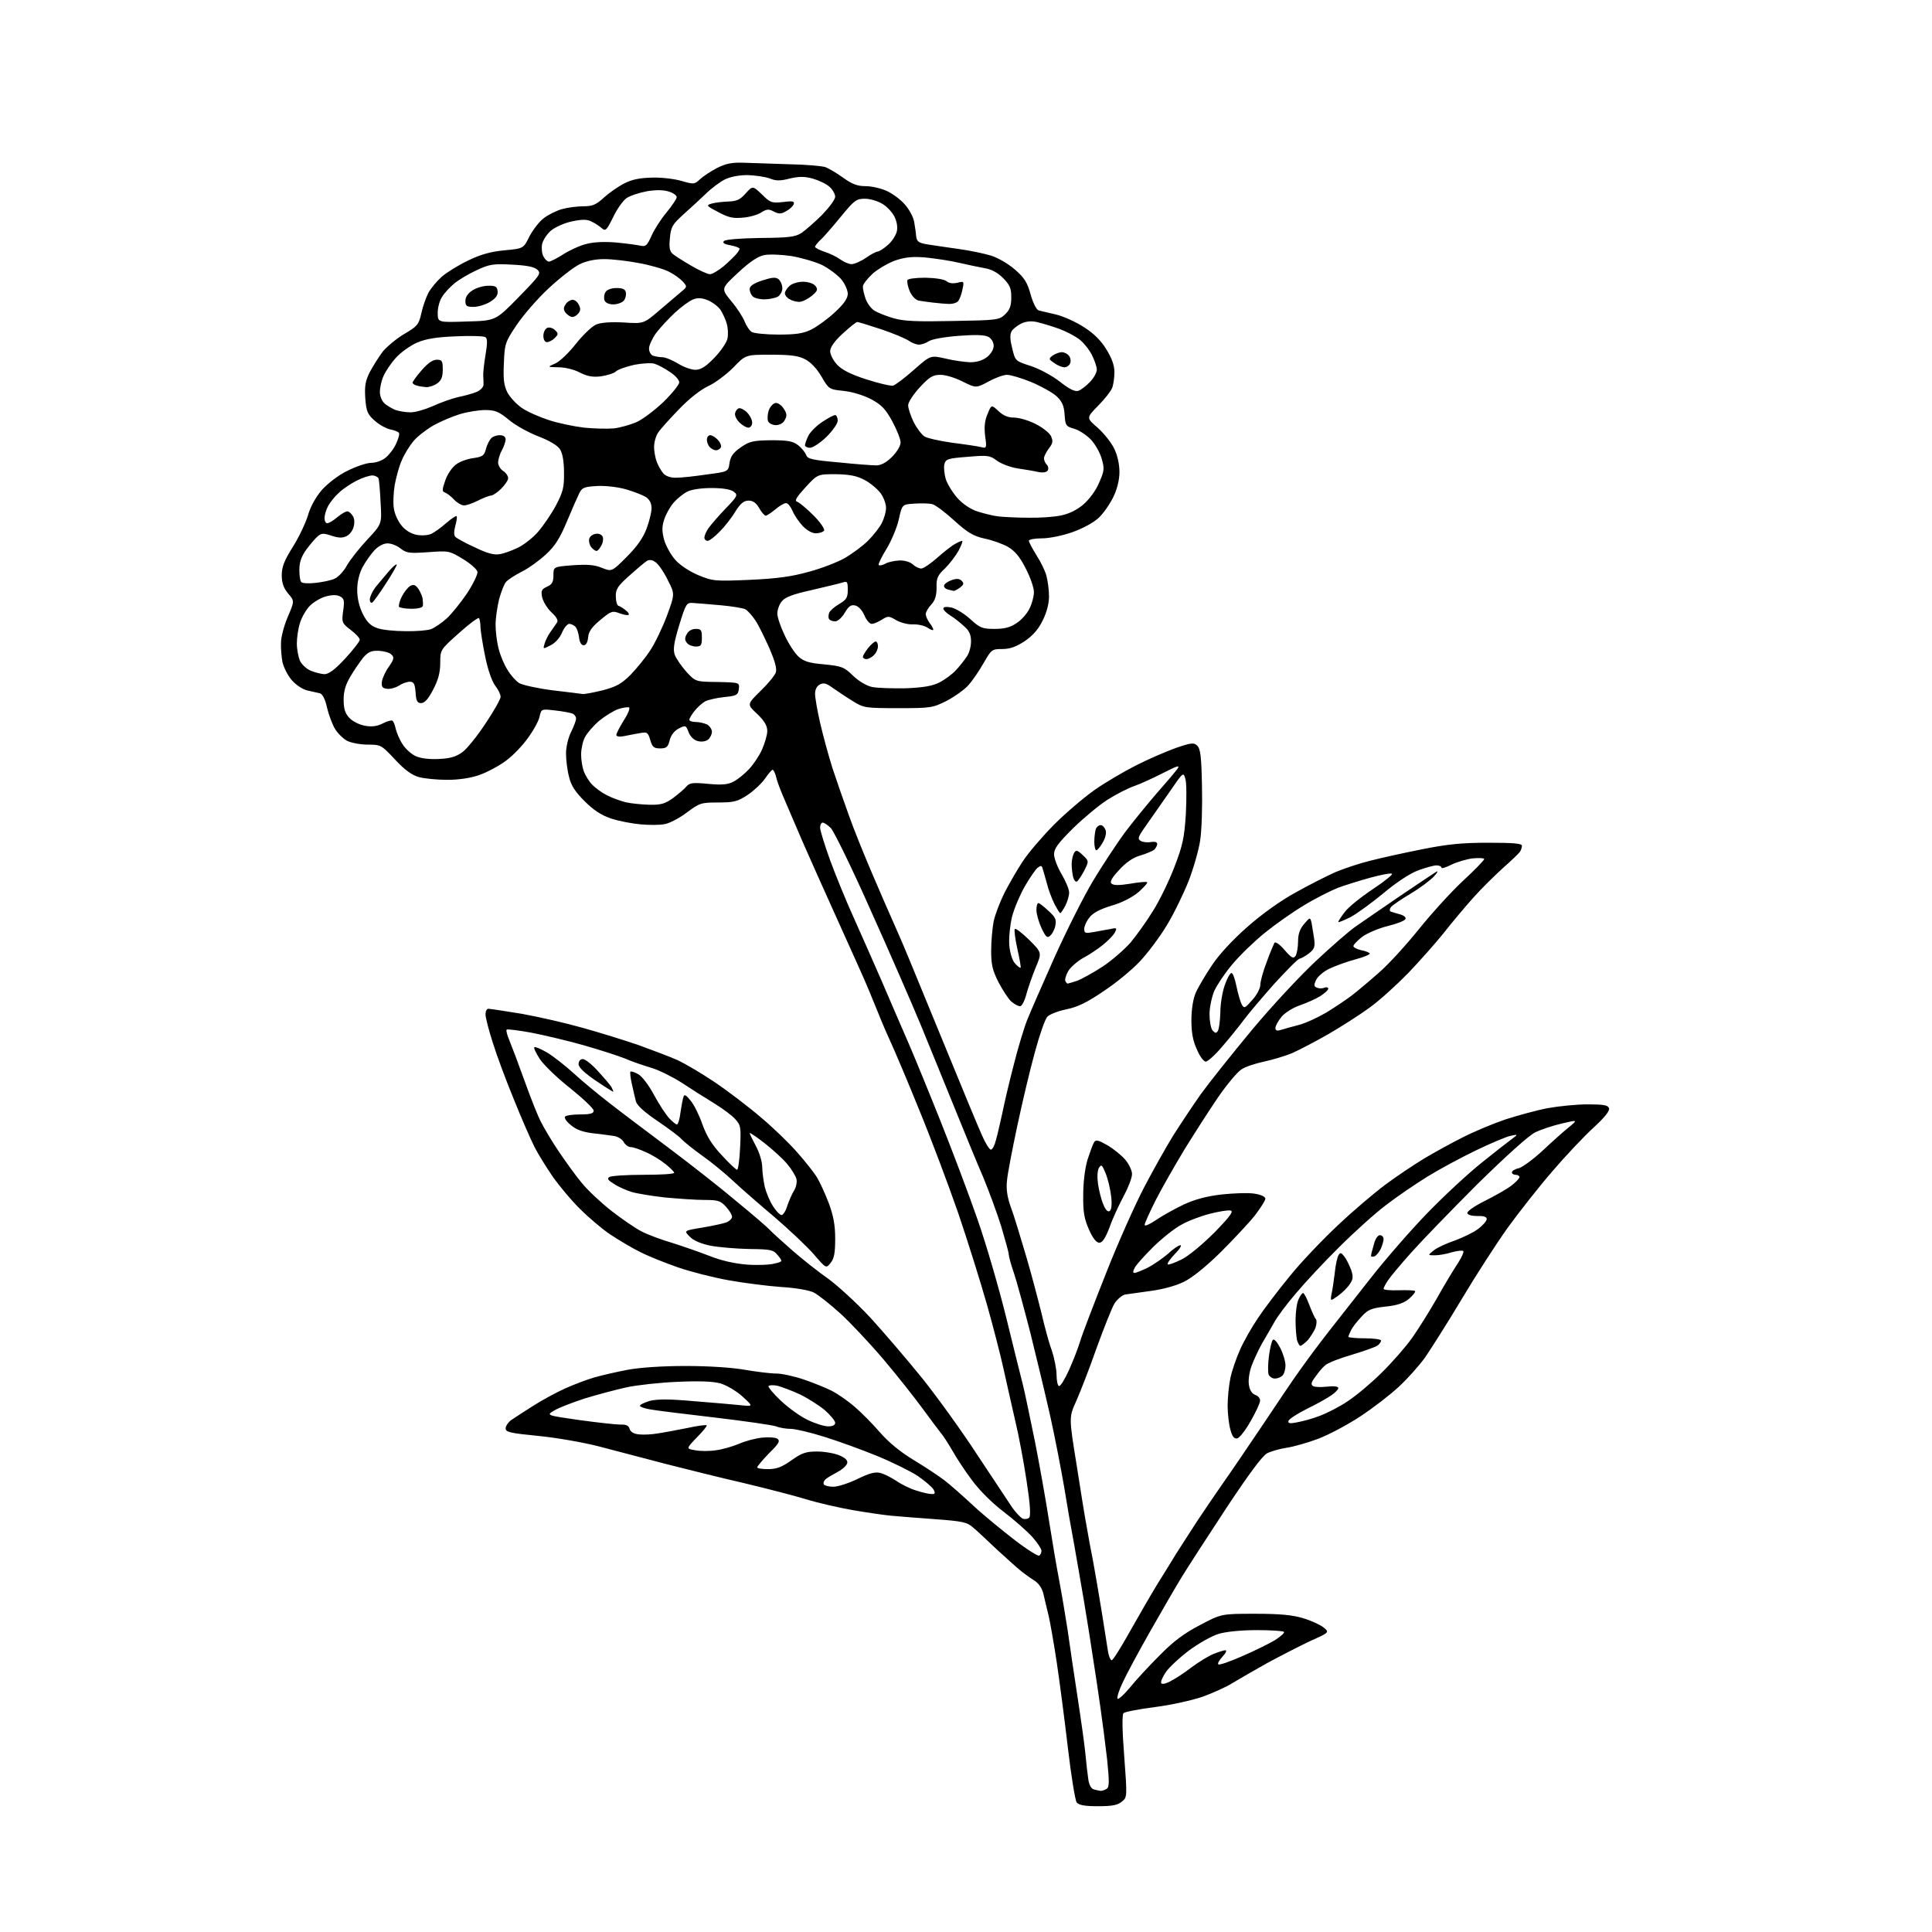 <?xml version="1.0" encoding="UTF-8" standalone="no"?>
<svg 
  version="1.1" 
  xmlns="http://www.w3.org/2000/svg" 
  xmlns:xlink="http://www.w3.org/1999/xlink" 
  xmlns:svg="http://www.w3.org/2000/svg"
  xmlns:rdf="http://www.w3.org/1999/02/22-rdf-syntax-ns#"
  xmlns:cc="http://creativecommons.org/ns#"
  xmlns:dc="http://purl.org/dc/elements/1.1/"
  viewBox="0 0 768 768"
  width="768"
  height="768"
>
<style>svg {background-color: white; }</style>"
<path stroke="none" fill="black" fill-rule="evenodd" d="M436.5,718.0C431.3,718.0 428.9,717.6 428.0,716.5C427.4,715.7 425.8,705.9 424.5,694.8C423.2,683.6 421.2,668.4 420.1,661.0C419.0,653.6 417.5,645.2 416.9,642.5C416.2,639.8 415.3,635.8 414.8,633.7C414.3,631.4 412.9,629.4 411.2,628.3C409.7,627.4 407.1,625.5 405.5,624.2C403.9,622.9 399.6,619.0 396.0,615.7C392.4,612.3 388.3,608.4 386.8,607.2C384.5,605.1 382.6,604.7 371.8,603.9C365.1,603.4 357.0,602.8 354.0,602.5C351.0,602.2 344.2,601.2 339.0,600.3C333.8,599.4 325.4,597.5 320.5,596.0C315.6,594.5 304.3,591.6 295.5,589.5C286.7,587.5 272.8,584.0 264.5,581.9C256.2,579.7 244.4,576.6 238.2,575.0C232.0,573.4 221.2,571.5 214.0,570.8C202.8,569.7 201.0,569.3 201.0,567.8C201.0,566.9 202.0,565.4 203.2,564.5C204.5,563.6 208.4,561.1 212.0,558.8C215.6,556.5 221.2,553.5 224.5,552.0C227.8,550.5 233.0,548.5 236.1,547.6C239.2,546.7 245.3,545.3 249.6,544.5C254.5,543.6 263.3,543.0 272.5,543.0C281.4,543.0 291.0,543.6 296.0,544.5C300.7,545.3 306.3,546.0 308.6,546.0C310.8,546.0 315.8,547.1 319.6,548.4C323.4,549.7 328.3,551.7 330.5,552.8C332.7,553.9 336.8,556.7 339.5,559.0C342.2,561.3 346.9,566.0 349.8,569.4C353.3,573.4 357.9,577.2 363.4,580.5C367.9,583.2 373.4,586.9 375.5,588.5C377.6,590.1 382.8,594.7 387.0,598.6C391.2,602.5 398.7,608.6 403.5,612.3C408.3,616.0 412.7,618.7 413.1,618.4C413.6,618.1 414.0,617.2 414.0,616.4C414.0,615.7 412.3,613.1 410.3,610.9C408.2,608.6 403.1,604.1 398.9,600.9C394.3,597.4 389.3,592.4 386.3,588.3C383.5,584.6 380.0,579.2 378.5,576.5C376.9,573.8 374.9,570.6 373.9,569.5C373.0,568.4 369.8,564.1 366.8,560.0C363.8,555.9 356.9,547.1 351.3,540.5C345.7,533.9 337.8,525.5 333.8,521.9C329.8,518.3 325.1,514.6 323.5,513.8C321.8,512.9 316.0,511.9 310.5,511.6C305.0,511.2 295.6,510.0 289.5,508.9C283.4,507.8 274.4,505.5 269.5,503.8C264.6,502.1 257.8,499.4 254.5,497.7C251.2,496.1 245.9,492.9 242.7,490.8C239.4,488.6 234.0,484.0 230.6,480.6C227.2,477.3 222.3,471.4 219.7,467.7C217.1,463.9 213.8,458.6 212.4,455.8C211.0,453.0 207.3,444.6 204.3,437.1C201.2,429.6 197.4,419.4 195.9,414.5C194.3,409.6 193.0,404.5 193.0,403.2C193.0,402.0 193.5,401.0 194.1,401.0C194.8,401.0 200.7,401.9 207.4,403.0C214.1,404.2 225.0,406.7 231.7,408.6C238.5,410.5 248.5,413.6 254.0,415.5C259.5,417.5 266.4,420.1 269.3,421.4C272.1,422.7 278.8,426.6 284.0,430.1C289.2,433.6 297.6,440.0 302.5,444.2C307.5,448.4 314.0,454.7 317.0,458.2C320.1,461.7 323.6,466.1 324.8,468.1C326.0,470.1 328.1,474.7 329.5,478.4C331.3,483.3 332.0,487.0 332.0,492.4C332.0,498.0 331.6,500.3 330.2,502.0C328.4,504.3 328.4,504.3 323.5,498.6C320.8,495.5 313.9,489.0 308.1,484.0C302.3,479.1 294.8,472.6 291.5,469.5C288.2,466.4 282.6,461.8 279.0,459.3C275.4,456.7 271.8,453.8 271.0,452.9C270.2,451.9 265.9,448.7 261.5,445.7C256.4,442.3 253.3,439.5 252.8,437.9C252.5,436.6 251.7,433.5 251.2,431.0C250.6,428.5 250.4,426.3 250.6,426.0C250.9,425.8 252.3,426.2 253.7,427.0C255.2,427.8 258.0,431.5 260.0,435.3C262.0,439.0 264.7,443.1 266.0,444.5C267.3,445.9 268.7,447.0 269.1,447.0C269.5,447.0 270.2,444.9 270.5,442.2C270.9,439.6 271.4,436.8 271.7,436.0C272.0,434.9 272.7,435.2 274.5,437.5C275.9,439.1 278.0,443.4 279.2,446.9C280.9,451.6 283.0,455.1 286.9,459.2C289.8,462.4 292.6,465.0 293.0,465.0C293.4,465.0 294.0,461.1 294.2,456.2C294.6,448.1 294.5,447.3 292.2,444.8C290.9,443.3 287.0,440.5 283.6,438.4C280.3,436.4 274.6,432.8 271.0,430.4C267.4,428.1 262.0,425.4 259.0,424.5C256.0,423.6 251.2,422.0 248.5,420.8C245.8,419.7 238.3,417.3 232.0,415.5C225.7,413.7 216.3,411.5 211.2,410.5C206.1,409.6 201.7,409.0 201.4,409.3C201.1,409.6 201.6,411.5 202.5,413.6C203.4,415.8 206.1,422.9 208.5,429.6C210.9,436.3 213.8,443.7 215.1,446.1C216.3,448.5 219.5,453.9 222.3,458.0C225.1,462.1 229.1,467.7 231.4,470.4C233.6,473.1 238.8,478.0 243.0,481.3C247.1,484.5 252.5,488.2 255.0,489.5C257.5,490.8 262.9,492.8 267.0,494.0C271.1,495.3 277.8,497.6 281.9,499.2C286.6,501.1 292.0,502.3 296.9,502.7C301.1,503.0 306.0,502.8 307.8,502.3C311.2,501.5 311.2,501.5 309.2,499.0C307.4,496.8 306.5,496.6 297.9,496.5C292.7,496.4 285.8,495.8 282.5,495.2C278.7,494.4 275.7,493.2 274.2,491.6C271.8,489.2 271.8,489.2 279.1,488.0C283.2,487.3 287.5,486.4 288.8,485.9C290.0,485.4 291.0,484.4 291.0,483.7C291.0,482.9 289.9,481.1 288.5,479.6C286.4,477.3 285.3,477.0 280.0,477.0C276.7,477.0 269.6,476.5 264.2,476.0C258.9,475.4 252.9,474.4 251.0,473.8C249.1,473.2 246.0,471.9 244.2,470.7C241.7,469.2 241.2,468.5 242.2,467.9C242.9,467.4 249.0,467.0 255.8,467.0C262.5,467.0 268.0,466.7 268.0,466.2C268.0,465.8 266.4,464.2 264.5,462.7C262.5,461.1 259.1,459.0 256.7,458.0C254.4,456.9 251.7,456.0 250.8,456.0C249.8,456.0 248.6,455.1 248.0,454.1C247.5,453.0 245.8,451.9 244.3,451.6C242.7,451.4 238.9,450.8 235.7,450.5C231.7,450.0 229.1,449.1 227.0,447.3C225.3,446.0 224.2,444.4 224.6,443.9C224.9,443.4 227.6,443.0 230.6,443.0C234.7,443.0 236.0,442.6 236.0,441.5C236.0,440.7 231.8,436.7 226.7,432.6C221.6,428.6 216.2,423.4 214.6,421.0C213.1,418.7 212.1,416.6 212.4,416.3C212.7,416.0 214.9,416.9 217.3,418.3C219.7,419.7 224.6,423.5 228.1,426.7C231.6,429.9 238.0,435.2 242.3,438.5C246.5,441.8 257.0,449.7 265.4,456.0C273.8,462.3 286.1,471.9 292.6,477.4C299.2,482.8 305.2,488.0 306.0,488.9C306.8,489.8 310.9,493.5 315.0,497.1C319.1,500.7 325.5,505.7 329.2,508.3C332.8,510.9 340.4,517.8 345.9,523.7C351.4,529.7 360.7,540.6 366.7,548.0C372.6,555.4 382.5,569.1 388.6,578.5C394.8,587.8 401.0,597.2 402.4,599.3C403.9,601.4 405.7,603.3 406.6,603.7C407.4,604.0 408.6,603.8 409.1,603.3C409.8,602.6 409.5,597.8 408.1,588.8C407.0,581.4 405.0,570.7 403.6,564.9C402.3,559.2 400.2,550.0 399.0,544.5C397.8,539.0 394.8,527.3 392.3,518.5C389.8,509.7 384.7,493.4 380.9,482.2C377.0,471.0 370.1,452.6 365.4,441.2C360.8,429.8 355.4,417.1 353.5,413.0C351.6,408.9 349.2,403.0 348.0,400.0C346.8,397.0 344.3,390.9 342.3,386.5C340.3,382.1 335.5,371.3 331.5,362.5C327.5,353.7 321.9,341.1 319.0,334.5C316.2,327.9 312.8,320.0 311.5,317.0C310.2,314.0 308.8,310.3 308.5,308.8C308.1,307.2 307.5,306.0 307.1,306.0C306.8,306.0 305.4,307.6 304.1,309.5C302.8,311.4 299.7,314.3 297.2,316.0C293.2,318.6 291.8,319.0 285.5,319.0C278.7,319.0 278.1,319.2 273.0,323.0C270.1,325.2 266.1,327.3 264.2,327.6C262.4,328.0 258.0,328.0 254.7,327.7C251.3,327.4 246.0,326.4 243.0,325.4C239.1,324.1 236.0,322.1 232.4,318.5C228.7,314.8 227.0,312.3 226.2,308.8C225.5,306.2 225.0,302.0 225.0,299.5C225.0,296.9 225.9,293.2 227.0,291.0C228.1,288.8 229.0,286.4 229.0,285.6C229.0,284.9 228.3,283.9 227.4,283.6C226.5,283.3 223.4,282.7 220.5,282.4C215.2,281.8 215.2,281.8 214.5,284.8C214.2,286.5 212.1,290.3 209.9,293.3C207.8,296.3 203.8,300.5 201.0,302.5C198.3,304.5 193.6,307.0 190.5,308.1C187.0,309.3 182.4,310.0 177.8,310.0C173.8,310.0 168.7,309.5 166.5,308.9C163.7,308.1 160.9,306.1 157.0,301.9C151.6,296.1 151.3,296.0 146.2,296.0C143.3,296.0 139.6,295.3 138.0,294.5C136.5,293.7 134.3,291.6 133.2,289.8C132.1,288.0 130.7,284.2 130.0,281.3C129.3,278.0 128.2,275.9 127.2,275.6C126.2,275.4 124.1,274.9 122.3,274.5C120.4,274.1 117.8,272.4 116.1,270.5C114.4,268.6 112.8,265.3 112.3,263.3C111.9,261.2 111.6,257.7 111.7,255.5C111.7,253.3 112.9,248.7 114.4,245.2C117.1,238.9 117.1,238.9 114.5,235.9C112.7,233.7 112.0,231.7 112.0,228.6C112.0,225.4 113.0,222.8 116.4,217.4C118.8,213.6 121.5,207.9 122.4,204.9C123.4,201.4 125.5,197.6 128.0,194.7C130.4,192.1 134.6,188.8 138.2,187.1C141.6,185.4 145.8,184.0 147.5,184.0C149.3,184.0 151.9,183.1 153.2,182.0C154.6,180.9 156.5,178.5 157.4,176.5C158.3,174.6 158.9,172.6 158.6,172.1C158.3,171.6 156.7,171.0 155.1,170.7C153.4,170.3 150.7,168.8 148.9,167.2C146.1,164.7 145.6,163.5 145.2,158.3C144.9,153.5 145.2,151.5 147.0,147.9C148.3,145.5 150.6,141.8 152.2,139.7C153.9,137.7 157.7,134.5 160.8,132.7C165.9,129.7 166.5,129.0 167.5,124.5C168.1,121.7 169.4,118.1 170.3,116.4C171.2,114.7 173.6,111.8 175.6,110.0C177.7,108.2 182.4,105.3 186.2,103.5C191.2,101.1 195.2,100.0 200.6,99.5C208.1,98.8 208.1,98.8 210.5,93.9C211.9,91.3 214.4,88.0 216.2,86.7C218.0,85.3 221.3,83.7 223.5,83.1C225.7,82.5 229.5,82.0 231.9,82.0C235.5,82.0 237.0,81.4 240.1,78.5C242.2,76.6 245.8,74.1 248.2,72.9C251.3,71.3 254.4,70.7 259.5,70.6C263.4,70.5 268.6,71.2 271.2,72.0C275.7,73.3 276.1,73.3 278.2,71.3C279.5,70.1 282.5,68.1 285.0,66.8C288.6,65.0 290.9,64.5 296.0,64.7C299.6,64.8 307.7,65.1 314.0,65.3C320.3,65.4 326.6,66.0 328.0,66.4C329.4,66.9 332.6,68.8 335.1,70.6C338.7,73.2 340.8,74.0 344.1,74.0C346.5,74.0 350.3,74.9 352.5,75.9C354.7,76.9 358.0,79.3 359.7,81.3C361.5,83.3 363.1,86.4 363.4,88.2C363.7,90.0 364.1,92.6 364.2,94.0C364.5,96.1 365.2,96.6 369.0,97.2C371.5,97.6 377.0,98.4 381.3,99.0C385.6,99.6 391.3,100.8 393.9,101.6C396.6,102.4 400.7,104.8 403.4,107.1C407.2,110.4 408.4,112.3 409.7,117.1C410.7,120.6 412.0,123.1 412.9,123.4C413.8,123.6 416.9,124.4 419.7,125.0C422.6,125.7 427.6,127.9 430.8,130.0C434.8,132.5 437.7,135.4 439.8,138.9C442.0,142.4 443.0,145.3 443.0,147.9C443.0,150.1 442.6,152.9 442.1,154.2C441.6,155.5 439.1,158.7 436.5,161.3C431.8,166.1 431.8,166.1 436.3,170.0C438.8,172.2 441.8,176.0 442.9,178.3C444.2,180.9 445.0,184.6 445.0,187.6C445.0,190.7 444.1,194.4 442.6,197.5C441.3,200.2 438.7,204.0 436.8,205.8C434.8,207.7 430.4,210.1 426.4,211.5C422.5,212.9 417.2,214.0 414.2,214.0C411.4,214.0 409.0,214.4 409.0,215.0C409.0,215.5 410.4,218.1 412.0,220.7C413.7,223.3 415.5,227.0 416.0,229.0C416.5,230.9 417.0,234.5 417.0,237.1C417.0,239.9 416.1,243.5 414.4,246.8C412.7,250.3 410.4,252.8 407.3,254.9C403.9,257.1 401.5,258.0 398.4,258.0C394.3,258.0 394.1,258.2 391.1,263.4C389.4,266.4 386.7,270.4 385.1,272.2C383.5,274.1 379.5,276.9 376.3,278.6C370.7,281.4 370.0,281.5 357.0,281.5C344.0,281.5 343.3,281.4 339.0,278.7C336.5,277.2 333.0,274.8 331.1,273.5C328.5,271.6 327.4,271.3 325.9,272.1C324.7,272.7 324.0,274.1 324.0,275.8C324.0,277.3 324.9,282.5 326.0,287.3C327.1,292.1 329.3,300.2 330.9,305.3C332.6,310.4 335.5,318.8 337.4,324.0C339.2,329.2 343.5,339.8 346.8,347.5C350.1,355.2 354.0,364.2 355.5,367.5C357.0,370.8 359.7,377.1 361.5,381.5C363.3,385.9 370.0,402.1 376.3,417.5C382.6,432.9 388.9,448.1 390.3,451.2C391.7,454.4 393.3,457.0 393.9,457.0C394.5,457.0 395.4,455.3 395.9,453.2C396.5,451.2 397.6,446.2 398.5,442.2C399.3,438.2 401.3,429.7 403.0,423.2C404.6,416.8 407.0,408.8 408.3,405.5C409.6,402.2 414.6,390.9 419.2,380.5C423.9,370.1 430.8,356.3 434.6,350.0C438.4,343.7 444.1,335.1 447.1,331.0C450.2,326.9 455.8,320.0 459.6,315.6C463.4,311.3 467.2,306.8 468.0,305.7C469.2,304.0 468.2,304.3 462.5,307.2C458.6,309.2 453.4,311.6 450.8,312.5C448.2,313.4 443.4,315.9 440.1,318.0C436.7,320.2 430.6,325.3 426.5,329.3C420.6,335.2 419.0,337.3 419.0,339.6C419.0,341.2 420.4,344.8 422.0,347.5C423.6,350.2 425.0,353.5 425.0,354.8C425.0,356.1 424.3,358.4 423.5,360.0C422.6,361.7 421.7,363.0 421.5,363.0C421.2,363.0 420.2,361.3 419.1,359.2C418.1,357.2 416.7,353.5 416.1,351.0C415.4,348.5 414.7,345.9 414.4,345.1C414.1,344.0 413.7,344.0 412.4,345.0C411.6,345.7 409.3,349.0 407.4,352.3C405.5,355.6 403.2,361.0 402.3,364.4C401.5,367.8 401.0,372.7 401.2,375.7C401.5,378.9 402.4,381.8 403.5,383.0C404.5,384.1 405.5,384.9 405.7,384.7C405.9,384.5 405.3,381.1 404.4,377.1C403.5,373.1 403.1,369.6 403.4,369.3C403.8,368.9 406.3,370.9 409.1,373.6C414.2,378.7 414.2,378.7 411.7,384.6C410.4,387.8 408.7,392.6 408.0,395.2C407.3,397.9 406.2,400.0 405.5,400.0C404.8,400.0 403.3,399.2 402.1,398.2C401.0,397.3 398.7,393.8 397.0,390.6C394.5,385.7 394.0,383.4 394.0,377.9C394.0,374.1 394.5,368.9 395.0,366.2C395.6,363.5 397.5,358.5 399.3,354.9C401.1,351.4 404.3,345.8 406.5,342.5C408.6,339.2 414.2,332.7 418.9,327.9C423.6,323.2 430.9,317.0 435.0,314.1C439.1,311.2 446.6,306.8 451.5,304.3C456.4,301.8 463.6,298.7 467.5,297.3C473.7,295.2 474.6,295.1 476.0,296.5C477.2,297.7 477.6,301.1 477.8,312.4C478.0,320.3 477.7,330.0 477.1,334.0C476.5,338.0 474.4,345.3 472.5,350.2C470.5,355.2 466.7,363.1 463.9,367.7C461.1,372.4 456.2,378.9 453.1,382.2C450.0,385.5 443.6,390.8 438.7,394.0C432.3,398.4 428.4,400.3 424.0,401.2C420.6,401.9 417.2,403.2 416.3,404.2C415.4,405.2 413.2,411.5 411.4,418.2C409.5,425.0 406.4,438.1 404.4,447.5C402.4,456.9 400.5,466.7 400.3,469.3C399.9,472.6 400.4,475.9 401.8,479.8C403.0,482.9 405.6,491.6 407.8,499.0C410.0,506.4 412.7,516.8 414.0,522.0C415.2,527.2 417.0,533.9 418.1,536.8C419.1,539.8 420.0,544.2 420.0,546.6C420.0,549.0 420.5,551.0 421.0,551.0C421.6,551.0 423.4,548.1 425.0,544.5C426.6,540.9 428.6,535.8 429.4,533.1C430.2,530.4 434.8,518.4 439.6,506.3C444.3,494.3 451.2,478.9 454.8,472.0C458.4,465.1 463.6,455.9 466.3,451.5C469.1,447.1 474.0,439.7 477.3,435.0C480.7,430.3 489.8,418.9 497.6,409.5C505.4,400.1 516.9,387.8 523.1,382.0C529.3,376.2 536.4,370.0 538.9,368.3C541.4,366.5 549.4,361.1 556.5,356.2C563.6,351.4 570.2,347.0 571.0,346.5C571.8,346.1 571.4,346.9 570.0,348.4C568.6,349.9 564.5,353.0 560.8,355.2C557.1,357.4 553.6,359.8 553.0,360.5C552.4,361.2 552.3,362.0 552.7,362.3C553.1,362.5 554.8,363.0 556.3,363.4C557.9,363.8 559.0,364.6 558.7,365.3C558.5,366.0 555.3,367.2 551.7,368.1C548.0,369.0 543.4,371.0 541.5,372.4C539.6,373.9 538.0,375.5 538.0,376.1C538.0,376.6 539.4,377.3 541.0,377.7C542.7,378.0 544.2,378.6 544.5,379.0C544.7,379.4 542.1,380.5 538.7,381.4C535.3,382.3 530.7,384.0 528.4,385.1C526.2,386.1 523.8,388.2 523.2,389.5C522.2,391.6 522.3,392.2 523.5,392.6C524.3,393.0 525.7,393.0 526.5,392.6C527.3,392.3 528.0,392.5 528.0,393.0C528.0,393.6 526.5,394.9 524.8,396.0C523.0,397.1 519.4,398.7 516.8,399.6C514.1,400.5 510.9,402.5 509.5,404.1C508.1,405.8 507.0,407.8 507.0,408.6C507.0,409.7 507.6,409.9 509.2,409.4C510.5,409.0 513.7,408.1 516.4,407.4C519.1,406.7 524.0,404.4 527.4,402.4C530.8,400.3 535.3,397.3 537.5,395.6C539.7,393.9 544.6,389.8 548.3,386.5C552.1,383.2 559.1,375.5 564.0,369.4C568.9,363.3 576.7,354.7 581.4,350.3C586.2,345.9 590.0,341.9 590.0,341.5C590.0,341.1 588.0,341.0 585.5,341.2C583.1,341.5 579.3,342.6 577.0,343.7C574.8,344.8 573.0,345.4 573.0,344.9C573.0,344.4 572.1,344.0 571.0,344.0C570.0,344.0 566.7,344.9 563.7,346.0C560.5,347.2 555.0,350.8 549.9,355.1C545.3,358.9 539.4,363.2 536.8,364.6C534.1,365.9 532.0,366.8 532.0,366.5C532.0,366.1 533.2,364.3 534.6,362.5C536.0,360.6 541.1,356.5 545.8,353.4C550.6,350.2 553.9,347.5 553.3,347.3C552.6,347.0 548.8,347.8 544.7,348.9C540.7,350.0 534.9,351.8 531.9,352.9C528.9,354.1 522.9,357.1 518.5,359.8C514.1,362.4 507.0,367.4 502.8,370.8C498.6,374.2 492.8,379.8 489.9,383.3C487.0,386.7 483.8,391.5 482.7,393.9C481.7,396.3 480.8,400.5 480.8,403.2C480.8,405.8 481.3,408.7 482.0,409.6C483.1,410.8 483.5,410.8 484.1,409.8C484.6,409.1 485.0,405.8 485.1,402.5C485.1,399.2 485.9,394.4 486.8,391.8C487.7,389.1 488.9,386.9 489.5,386.8C490.0,386.6 490.9,389.0 491.5,392.0C492.1,395.0 493.1,398.3 493.6,399.3C494.6,401.0 494.9,400.8 497.8,397.5C499.6,395.6 501.0,392.8 501.0,391.5C501.0,390.1 502.1,386.1 503.5,382.5C504.8,378.8 506.3,375.4 506.6,374.8C507.0,374.2 508.6,375.3 510.6,377.6C513.4,380.8 514.1,381.2 515.0,380.0C515.5,379.2 516.0,376.6 516.0,374.3C516.0,371.3 516.7,369.3 518.4,367.3C520.8,364.5 520.8,364.5 521.4,367.0C521.6,368.4 522.1,371.2 522.4,373.2C522.8,376.4 522.5,377.3 520.3,379.0C518.9,380.1 517.2,381.0 516.6,381.1C516.0,381.1 511.6,385.6 506.7,390.9C501.9,396.3 496.3,402.9 494.3,405.6C492.3,408.3 488.4,413.1 485.7,416.2C483.0,419.4 480.1,422.0 479.3,422.0C478.5,422.0 476.9,419.9 475.8,417.2C474.2,413.8 473.6,410.5 473.6,405.5C473.6,401.3 474.3,397.0 475.3,394.7C476.2,392.6 479.1,387.7 481.7,383.8C484.6,379.4 490.1,373.5 495.8,368.5C501.3,363.6 509.1,358.0 514.8,354.9C520.1,351.9 527.3,348.3 530.8,346.7C534.4,345.2 540.7,343.1 544.9,342.1C549.1,341.0 558.3,339.0 565.3,337.6C575.3,335.6 581.1,335.0 591.6,335.0C601.7,335.0 605.0,335.3 605.0,336.2C605.0,336.9 604.6,338.0 604.2,338.6C603.8,339.2 600.8,342.1 597.5,345.0C594.2,348.0 588.8,353.3 585.6,356.9C582.4,360.5 577.0,366.9 573.8,371.0C570.5,375.1 564.1,382.3 559.7,386.9C555.2,391.5 548.4,397.7 544.5,400.5C540.7,403.3 533.2,408.1 528.0,411.1C522.8,414.1 516.2,417.5 513.5,418.7C510.8,419.8 505.8,421.3 502.5,422.0C499.2,422.7 495.1,424.0 493.5,425.1C491.9,426.1 487.7,431.1 484.2,436.2C480.7,441.3 474.7,450.7 470.8,457.0C467.0,463.3 461.8,472.4 459.4,477.1C457.0,481.9 455.0,486.3 455.0,486.9C455.0,487.6 457.0,486.7 459.5,485.0C462.0,483.3 467.0,480.5 470.6,478.8C475.2,476.7 479.7,475.5 485.8,474.8C490.6,474.3 496.4,474.1 498.7,474.5C501.3,474.9 503.0,475.7 503.0,476.5C503.0,477.2 501.1,480.2 498.8,483.2C496.5,486.1 490.4,492.6 485.3,497.7C479.4,503.5 474.0,507.9 470.5,509.6C467.2,511.2 461.9,512.6 457.2,513.2C453.0,513.8 448.5,514.4 447.2,514.6C446.0,514.9 444.1,516.5 443.0,518.2C442.0,519.9 438.8,527.9 435.9,535.9C433.1,543.9 429.4,553.4 427.8,557.0C424.9,563.4 424.9,563.4 428.0,582.5C429.6,592.9 431.4,604.0 432.0,607.0C432.5,610.0 433.6,616.1 434.5,620.5C435.3,624.9 436.9,634.1 438.0,641.0C439.1,647.9 440.2,655.0 440.5,656.8C440.8,658.5 441.5,660.0 441.9,660.0C442.4,660.0 445.6,654.9 449.0,648.8C452.5,642.6 457.4,634.1 459.9,630.0C462.5,625.9 465.9,620.3 467.5,617.7C469.2,615.0 473.1,609.0 476.2,604.2C479.4,599.4 484.1,592.5 486.7,588.8C489.4,585.0 496.1,575.1 501.7,566.8C507.3,558.4 514.2,548.1 517.2,544.0C520.1,539.9 525.2,533.1 528.5,528.9C531.8,524.7 539.2,515.3 545.0,507.9C550.8,500.5 560.9,488.9 567.5,482.1C574.1,475.3 583.8,466.3 589.1,462.1C594.3,457.9 599.7,453.7 601.1,452.7C603.5,450.9 603.5,450.9 600.5,451.5C598.9,451.8 592.5,454.5 586.5,457.4C580.5,460.3 571.8,465.0 567.3,467.8C562.8,470.6 555.4,475.6 551.0,479.0C546.6,482.3 538.2,489.9 532.3,495.8C526.3,501.7 518.6,510.0 515.0,514.3C511.4,518.5 507.6,523.6 506.5,525.7C505.3,527.8 503.2,531.5 501.7,534.0C500.3,536.5 498.4,540.6 497.5,543.0C496.6,545.6 496.1,548.8 496.5,550.7C496.8,552.7 497.8,554.1 499.0,554.5C500.1,554.9 501.0,555.9 500.9,556.8C500.9,557.7 499.2,561.4 497.1,565.0C495.1,568.6 492.7,571.6 491.8,571.8C490.6,572.0 489.8,571.0 489.1,568.3C488.5,566.2 488.0,561.9 488.0,558.8C488.0,555.7 488.5,550.7 489.1,547.8C489.7,544.9 491.5,539.7 493.0,536.4C494.5,533.0 497.7,527.4 500.1,523.9C502.4,520.4 508.1,512.9 512.7,507.3C517.2,501.7 525.9,492.6 531.9,487.0C537.8,481.4 546.3,474.2 550.6,471.0C555.0,467.7 561.9,463.1 566.0,460.6C570.2,458.1 577.1,454.3 581.5,452.1C585.8,449.9 593.4,446.7 598.4,445.0C603.4,443.4 611.0,441.3 615.3,440.5C619.7,439.7 626.8,439.0 631.1,439.0C637.3,439.0 639.2,439.3 639.6,440.5C640.0,441.5 638.0,444.1 633.4,448.3C629.7,451.7 622.3,459.5 617.1,465.6C611.8,471.7 603.8,481.9 599.3,488.1C594.8,494.4 586.6,507.1 581.0,516.5C575.4,525.9 568.8,536.2 566.5,539.6C564.1,542.9 559.4,548.2 556.0,551.3C552.7,554.4 545.8,559.7 540.8,563.0C535.8,566.3 528.3,570.3 524.1,571.9C519.9,573.5 514.2,575.1 511.5,575.5C508.8,575.9 505.3,576.9 503.7,577.7C501.9,578.6 496.4,586.0 487.6,599.3C480.3,610.4 472.4,622.6 470.0,626.5C467.6,630.4 461.9,640.2 457.2,648.5C452.5,656.8 447.6,665.9 446.3,668.8C444.9,671.7 444.0,674.5 444.2,675.2C444.4,675.8 446.6,673.9 449.1,670.9C451.5,667.9 456.9,662.1 461.0,658.0C466.4,652.5 470.8,649.2 477.0,646.0C485.5,641.5 485.5,641.5 499.0,641.5C508.9,641.5 514.0,642.0 518.1,643.3C521.2,644.2 524.8,645.9 526.1,646.9C528.5,648.9 528.5,648.9 520.9,652.3C516.7,654.3 509.1,658.2 503.9,661.0C498.7,663.9 492.5,667.5 490.0,669.0C487.5,670.6 482.1,673.0 478.0,674.5C473.9,675.9 465.4,677.8 459.0,678.6C452.7,679.4 447.1,680.5 446.6,681.0C446.0,681.6 446.1,688.2 446.9,698.2C448.1,714.4 448.1,714.5 445.9,716.2C444.3,717.6 441.9,718.0 436.5,718.0zM437.5,711.9C438.1,711.9 439.1,711.6 439.9,711.1C441.0,710.4 441.0,708.4 440.1,699.4C439.4,693.4 438.2,684.0 437.4,678.5C436.6,673.0 435.3,664.0 434.4,658.5C433.6,653.0 432.0,643.1 430.9,636.5C429.8,629.9 428.0,619.8 427.0,614.0C425.9,608.2 424.1,597.9 423.0,591.0C421.8,584.1 419.4,571.5 417.5,563.0C415.6,554.5 412.0,539.6 409.6,529.9C407.1,520.2 404.2,509.5 403.1,506.2C401.9,502.8 401.0,499.4 401.0,498.7C401.0,497.9 399.6,492.9 398.0,487.5C396.3,482.1 393.1,473.4 390.9,468.1C388.6,462.8 383.5,450.4 379.5,440.5C375.5,430.6 369.3,415.5 365.8,406.9C362.2,398.3 353.3,377.8 345.9,361.4C338.6,344.9 331.5,330.5 330.3,329.2C329.1,328.0 327.6,327.0 327.0,327.0C326.5,327.0 326.0,327.9 326.0,329.0C326.0,330.1 327.8,335.9 330.0,342.0C332.2,348.0 336.3,358.0 339.1,364.2C341.9,370.4 347.0,382.0 350.5,390.0C353.9,398.0 358.8,409.2 361.3,415.0C363.8,420.8 369.5,434.7 374.0,446.0C378.5,457.3 385.1,474.7 388.6,484.8C392.1,494.8 397.2,512.4 400.0,523.8C402.8,535.2 405.7,547.0 406.5,550.0C407.3,553.0 409.4,563.4 411.4,573.0C413.3,582.6 415.8,596.8 417.0,604.5C418.2,612.2 420.0,622.8 421.0,628.0C422.0,633.2 423.5,642.2 424.4,648.0C425.2,653.8 427.0,665.9 428.4,675.0C429.8,684.1 431.2,694.2 431.5,697.5C431.8,700.8 432.3,705.2 432.6,707.2C432.9,709.5 433.8,711.1 434.8,711.3C435.7,711.6 436.9,711.8 437.5,711.9zM465.3,668.3C467.1,667.4 470.8,665.0 473.5,662.9C476.3,660.8 480.2,658.4 482.3,657.5C484.3,656.7 486.5,656.0 487.1,656.0C487.8,656.0 487.3,657.1 486.0,658.5C484.7,659.9 483.9,661.3 484.3,661.6C484.7,662.0 488.9,660.5 493.7,658.4C498.6,656.3 504.4,653.4 506.8,652.0C509.1,650.5 510.7,649.1 510.4,648.7C510.0,648.3 505.1,648.0 499.5,648.0C493.4,648.0 487.4,648.6 484.4,649.5C481.7,650.3 476.4,653.3 472.5,656.2C468.7,659.1 464.5,663.0 463.3,664.9C462.1,666.7 461.3,668.6 461.6,669.1C461.9,669.6 463.5,669.3 465.3,668.3zM370.3,593.9C371.7,594.0 371.9,593.6 371.1,592.1C370.5,591.1 367.7,588.7 364.8,586.7C361.9,584.8 354.6,581.2 348.5,578.7C342.4,576.2 333.0,572.8 327.5,571.1C322.1,569.4 316.1,568.0 314.4,568.0C312.6,568.0 310.0,567.6 308.5,567.0C307.1,566.5 296.1,564.9 284.2,563.5C272.3,562.1 260.8,560.7 258.7,560.3C256.7,560.0 254.7,559.4 254.4,558.9C254.2,558.5 255.9,557.6 258.2,556.9C261.5,556.1 265.8,556.1 276.0,557.0C283.4,557.6 291.8,558.3 294.5,558.6C299.5,559.1 299.5,559.1 295.1,555.1C292.7,552.9 288.7,550.6 286.3,549.9C283.2,549.1 277.9,548.9 269.2,549.3C262.2,549.6 253.1,550.6 249.0,551.5C244.9,552.4 237.4,554.4 232.5,555.9C227.6,557.5 222.1,559.6 220.3,560.7C217.1,562.6 217.1,562.6 230.3,564.5C237.6,565.5 244.9,566.3 246.7,566.3C248.9,566.2 249.9,566.7 250.3,568.0C250.6,569.2 251.9,570.0 254.1,570.2C256.0,570.4 259.3,570.2 261.5,569.8C263.7,569.5 268.9,568.5 273.0,567.7C277.1,566.8 280.7,566.3 280.9,566.6C281.2,566.8 279.4,569.0 277.0,571.4C272.7,575.9 272.7,575.9 276.4,576.5C278.4,576.9 282.1,576.9 284.6,576.5C287.1,576.2 291.2,575.0 293.6,574.0C296.0,572.9 300.1,571.8 302.8,571.5C305.4,571.2 308.2,571.4 309.0,571.9C310.2,572.8 309.7,573.8 305.7,577.7C303.1,580.4 301.0,582.9 301.0,583.3C301.0,583.7 302.9,584.0 305.3,584.0C308.7,584.0 310.8,583.2 314.6,580.5C318.7,577.6 320.3,577.0 324.8,577.0C327.7,577.0 331.7,577.7 333.6,578.5C336.0,579.5 337.0,580.5 336.8,581.6C336.6,582.5 334.9,584.1 333.0,585.1C331.1,586.1 328.9,587.4 328.2,588.0C327.5,588.6 327.2,589.5 327.5,590.1C327.9,590.6 329.6,591.0 331.3,591.0C333.1,591.0 337.4,589.6 340.9,587.9C345.4,585.7 347.9,585.0 349.8,585.5C351.3,585.8 354.2,587.3 356.2,588.6C358.2,590.0 361.8,591.8 364.2,592.5C366.6,593.3 369.3,593.9 370.3,593.9zM329.2,567.0C331.0,567.0 332.0,566.5 332.0,565.6C332.0,564.8 330.1,562.5 327.8,560.5C325.5,558.6 321.1,555.8 318.0,554.3C315.0,552.9 311.0,551.4 309.2,550.9C307.5,550.5 305.8,550.6 305.5,551.0C305.3,551.4 307.5,554.1 310.5,556.9C313.5,559.7 318.3,563.2 321.2,564.5C324.1,565.9 327.7,567.0 329.2,567.0zM515.6,565.4C517.8,565.0 521.9,563.9 524.7,562.8C527.6,561.7 532.7,559.1 535.9,556.9C539.2,554.7 545.2,549.7 549.2,545.7C553.3,541.7 558.7,535.5 561.3,531.9C563.9,528.2 568.4,521.0 571.3,515.9C574.2,510.7 577.9,504.6 579.5,502.2C581.0,499.9 582.0,497.7 581.7,497.3C581.3,497.0 579.3,497.2 577.1,497.8C575.0,498.5 572.0,499.0 570.4,499.0C567.5,499.0 567.5,499.0 570.0,497.0C571.4,495.9 575.1,494.2 578.4,493.1C581.6,491.9 585.8,489.9 587.6,488.5C589.5,487.1 591.0,485.3 591.0,484.6C591.0,483.7 589.8,483.3 587.4,483.4C585.3,483.4 583.5,483.0 583.3,482.3C583.0,481.6 586.0,479.5 590.2,477.4C594.2,475.4 599.0,472.7 600.8,471.3C602.5,470.0 604.0,468.5 604.0,467.9C604.0,467.4 603.3,467.0 602.5,467.0C601.7,467.0 601.0,466.6 601.0,466.0C601.0,465.5 602.2,464.7 603.7,464.4C605.2,464.0 609.4,460.9 613.0,457.6C616.6,454.2 621.3,450.0 623.4,448.3C627.3,445.1 627.3,445.1 620.9,446.6C617.4,447.4 612.6,449.0 610.3,450.1C607.7,451.4 598.8,459.4 587.2,470.8C576.9,481.1 565.1,493.3 561.0,497.9C556.9,502.5 552.7,507.5 551.8,508.9C550.8,510.3 550.0,511.9 550.0,512.3C550.0,512.8 552.7,513.0 556.0,512.9C559.3,512.8 562.2,512.9 562.5,513.2C562.8,513.5 561.7,514.9 560.1,516.3C557.9,518.1 555.4,518.9 550.7,519.4C545.2,520.0 543.8,520.6 541.3,523.3C539.6,525.1 537.7,527.5 537.1,528.7C536.5,529.9 536.0,531.1 536.0,531.4C536.0,531.7 538.9,532.0 542.5,532.0C546.1,532.0 549.0,532.4 549.0,532.9C549.0,533.4 548.4,534.2 547.7,534.8C547.0,535.4 542.4,537.0 537.5,538.5C532.6,539.9 527.7,541.8 526.7,542.8C525.6,543.7 523.9,545.8 522.8,547.4C521.2,549.5 521.0,550.4 522.0,551.0C522.6,551.4 525.2,551.5 527.6,551.2C530.2,550.9 532.0,551.1 532.0,551.8C532.0,552.3 530.8,553.6 529.3,554.6C527.8,555.7 523.5,558.1 519.6,560.0C515.8,561.9 512.4,564.1 512.2,564.8C511.9,565.8 512.7,566.0 515.6,565.4zM506.8,548.0C505.8,548.0 504.7,547.3 504.3,546.4C504.0,545.6 504.0,542.3 504.4,539.2C504.8,536.1 505.5,533.1 506.0,532.6C506.5,532.1 507.7,533.5 508.9,535.8C510.1,538.1 511.0,541.2 511.0,542.8C511.0,544.3 510.5,546.1 509.8,546.8C509.1,547.5 507.8,548.0 506.8,548.0zM516.9,535.0C516.6,535.0 516.0,534.0 515.6,532.8C515.3,531.5 515.0,527.9 515.0,524.8C515.0,521.7 515.5,517.9 516.2,516.5C516.8,515.1 517.6,514.0 518.0,514.0C518.4,514.0 519.5,516.1 520.5,518.8C521.5,521.4 522.6,523.9 523.1,524.4C523.5,524.9 523.4,526.4 522.9,527.9C522.3,529.3 520.9,531.5 519.8,532.8C518.6,534.0 517.3,535.0 516.9,535.0zM531.9,515.1C528.8,517.3 528.8,517.3 529.3,514.4C529.7,512.8 530.2,509.0 530.6,505.9C530.9,502.8 531.6,499.7 532.1,498.9C532.8,497.8 533.2,497.9 534.4,499.5C535.3,500.6 536.4,503.0 537.1,504.8C538.0,507.5 537.9,508.5 536.6,510.4C535.8,511.7 533.7,513.8 531.9,515.1zM451.0,506.0C451.6,506.0 454.0,505.0 456.3,503.9C458.6,502.7 462.2,500.2 464.3,498.4C466.3,496.5 468.5,495.0 469.2,495.0C469.9,495.0 468.9,496.6 467.0,498.5C465.2,500.4 463.9,502.2 464.2,502.6C464.5,502.9 467.0,502.0 469.8,500.6C472.6,499.2 478.2,494.5 482.9,489.8C489.2,483.3 490.5,481.4 489.1,481.2C488.1,481.0 484.4,481.6 480.9,482.5C477.4,483.4 472.3,485.3 469.7,486.8C467.0,488.2 462.0,492.2 458.5,495.6C455.1,499.0 451.7,502.7 451.1,503.9C450.3,505.4 450.3,506.0 451.0,506.0zM546.4,499.4C545.6,499.7 545.0,499.6 545.0,499.2C545.0,498.8 545.5,496.8 546.1,494.8C546.6,492.6 547.7,491.0 548.5,491.0C549.3,491.0 550.0,491.7 550.0,492.5C550.0,493.3 549.5,495.0 548.9,496.4C548.2,497.8 547.1,499.1 546.4,499.4zM437.0,494.0C435.8,494.0 434.4,492.2 432.9,488.8C431.0,484.5 430.5,481.8 430.6,475.0C430.6,469.8 431.3,464.4 432.3,461.0C433.3,458.0 434.4,454.9 434.9,454.1C435.6,452.9 436.6,453.2 440.3,455.3C442.8,456.8 446.0,459.4 447.4,461.1C448.8,462.8 450.0,465.3 450.0,466.7C450.0,468.2 448.5,472.1 446.7,475.4C444.9,478.8 442.3,484.3 441.1,487.8C439.4,492.2 438.2,494.0 437.0,494.0zM310.7,483.0C311.3,483.0 312.4,481.3 313.0,479.2C313.7,477.2 314.9,474.4 315.7,473.2C316.5,471.9 316.9,469.8 316.6,468.7C316.3,467.5 314.7,464.8 313.0,462.8C311.3,460.7 307.2,457.0 303.9,454.4C300.7,451.9 298.0,450.1 298.0,450.4C298.0,450.7 299.1,453.0 300.5,455.6C301.9,458.2 303.0,461.9 303.0,463.9C303.0,465.9 303.5,469.4 304.0,471.8C304.6,474.1 306.0,477.6 307.3,479.5C308.5,481.4 310.0,483.0 310.7,483.0zM441.1,481.4C441.8,481.0 442.1,478.9 441.7,475.6C441.4,472.7 440.4,468.6 439.5,466.4C438.1,463.0 437.8,462.7 436.8,464.3C436.2,465.4 436.1,468.1 436.5,470.8C436.9,473.4 437.8,477.0 438.6,478.8C439.4,480.9 440.4,481.9 441.1,481.4zM243.8,434.0C243.6,434.0 240.4,432.0 236.7,429.5C232.2,426.4 230.0,424.3 230.0,423.0C230.0,421.8 230.7,421.0 231.7,421.0C232.6,421.0 235.3,423.1 237.7,425.8C240.1,428.4 242.6,431.3 243.1,432.2C243.6,433.2 243.9,434.0 243.8,434.0zM424.4,391.0C424.6,391.0 426.2,390.5 428.1,389.9C430.0,389.2 434.5,386.7 438.2,384.3C441.9,381.9 446.9,377.5 449.4,374.7C451.8,371.8 455.9,366.1 458.4,362.0C461.0,357.9 464.8,350.0 466.9,344.5C470.2,335.9 470.8,332.9 471.4,323.5C471.7,317.4 471.7,311.2 471.2,309.6C470.4,306.8 470.4,306.8 464.7,315.1C461.5,319.7 457.3,325.7 455.4,328.4C452.3,332.8 452.1,333.5 453.5,334.3C454.4,334.8 456.3,335.0 457.6,334.7C459.1,334.5 460.0,334.7 460.0,335.5C460.0,336.2 459.4,337.2 458.8,337.8C458.1,338.3 455.6,339.4 453.2,340.1C450.4,340.9 447.5,342.9 444.9,345.8C442.0,348.9 441.1,350.5 441.8,351.2C442.6,352.0 444.8,352.0 449.2,351.3C452.7,350.7 455.7,350.4 456.0,350.7C456.3,351.0 454.7,352.7 452.6,354.6C450.1,356.7 446.1,358.8 441.9,360.0C437.3,361.4 434.4,362.9 433.1,364.7C431.9,366.1 431.0,368.2 431.0,369.2C431.0,371.0 431.4,371.1 434.8,370.5C436.8,370.1 439.8,369.6 441.4,369.3C444.0,368.7 444.1,368.9 443.1,370.8C442.5,371.9 440.3,374.1 438.3,375.7C436.2,377.4 432.7,379.7 430.4,380.9C428.2,382.2 425.5,384.5 424.6,386.1C423.7,387.7 423.2,389.5 423.5,390.0C423.8,390.6 424.2,391.0 424.4,391.0zM417.4,372.0C416.3,373.0 415.7,372.5 414.0,368.9C412.9,366.5 412.0,363.3 412.0,361.8C412.0,360.2 412.3,359.0 412.8,359.0C413.2,359.0 415.0,360.4 416.8,362.1C419.6,364.6 420.0,365.6 419.5,368.0C419.2,369.6 418.2,371.4 417.4,372.0zM428.1,350.4C427.6,350.7 427.0,350.0 426.6,348.7C426.3,347.5 426.0,345.1 426.0,343.5C426.0,341.9 426.5,339.8 427.0,339.0C427.7,337.8 428.3,337.9 430.4,339.9C432.9,342.3 432.9,342.3 431.0,346.1C429.9,348.2 428.6,350.1 428.1,350.4zM435.8,338.0C435.4,338.0 435.0,336.5 435.0,334.6C435.0,332.7 435.3,330.5 435.6,329.6C435.9,328.7 436.8,328.0 437.5,328.0C438.3,328.0 439.1,328.9 439.5,330.0C439.9,331.1 439.4,333.2 438.3,335.0C437.4,336.6 436.2,338.0 435.8,338.0zM258.1,319.9C262.8,320.0 264.4,319.5 267.6,317.2C269.7,315.6 272.1,313.6 272.9,312.6C274.1,311.2 275.4,311.0 281.5,311.6C287.0,312.1 289.3,311.9 291.6,310.7C293.2,309.9 295.9,307.7 297.7,305.8C299.4,304.0 301.8,300.5 302.9,298.0C304.0,295.5 305.0,292.2 305.0,290.6C305.0,288.5 303.9,286.6 301.0,283.8C296.9,280.0 296.9,280.0 302.3,274.7C305.3,271.8 308.0,268.5 308.4,267.3C308.9,265.8 308.0,262.7 305.9,257.8C304.1,253.8 301.7,248.8 300.4,246.8C299.1,244.8 297.2,242.7 296.3,242.2C295.3,241.7 290.9,241.0 286.5,240.6C282.1,240.2 277.2,239.8 275.6,239.7C272.9,239.5 272.7,239.8 270.0,248.5C267.9,255.4 267.5,258.1 268.2,260.2C268.7,261.7 270.8,264.7 272.8,267.0C276.5,271.0 276.5,271.0 285.3,271.1C294.0,271.3 294.0,271.3 293.7,273.9C293.4,276.3 292.8,276.6 287.9,277.1C284.9,277.4 281.5,278.2 280.3,278.8C279.1,279.5 277.2,281.2 276.1,282.6C274.9,284.1 274.0,285.7 274.0,286.1C274.0,286.6 275.2,287.0 276.6,287.0C278.0,287.0 280.0,287.5 281.1,288.0C282.1,288.6 283.0,289.9 283.0,290.9C283.0,291.9 282.3,293.3 281.5,294.0C280.6,294.7 279.0,295.0 277.4,294.6C275.8,294.2 274.4,292.8 273.7,291.0C272.7,288.3 272.5,288.2 269.8,289.6C268.1,290.5 266.7,292.2 266.2,294.3C265.5,297.0 264.9,297.5 262.4,297.5C260.0,297.5 259.3,297.0 258.5,294.2C257.6,291.2 257.3,290.9 254.5,291.4C252.9,291.7 250.0,292.2 248.2,292.6C246.2,293.0 245.0,292.8 245.0,292.1C245.0,291.6 246.4,288.9 248.0,286.3C249.7,283.7 250.6,281.4 250.0,281.2C249.5,281.0 247.5,281.3 245.7,281.9C243.8,282.6 240.4,284.7 238.1,286.6C235.8,288.6 233.3,291.5 232.5,293.1C231.7,294.6 231.0,297.7 231.0,299.9C231.0,302.1 231.5,305.1 232.1,306.7C232.7,308.2 234.1,310.6 235.3,311.8C236.5,313.1 239.2,315.1 241.2,316.1C243.3,317.2 246.7,318.4 248.7,318.9C250.8,319.4 255.0,319.8 258.1,319.9zM174.5,301.7C179.0,301.5 181.3,300.8 183.8,299.0C185.6,297.7 189.8,292.5 193.0,287.6C196.3,282.7 199.0,277.9 199.0,277.0C199.0,276.0 198.0,274.0 196.8,272.5C195.6,270.9 193.9,266.2 192.9,261.1C191.9,256.4 191.1,251.1 191.0,249.4C191.0,247.7 190.7,246.1 190.4,245.7C190.0,245.4 186.4,248.1 182.4,251.7C175.0,258.3 175.0,258.3 175.0,263.6C175.0,267.3 174.2,270.3 172.2,274.1C170.3,277.8 168.8,279.5 167.4,279.5C165.9,279.5 165.4,278.7 165.2,275.2C164.9,271.8 164.5,271.0 162.9,271.0C161.8,271.0 159.8,271.7 158.5,272.6C157.2,273.4 155.1,274.0 153.8,273.8C152.0,273.6 151.6,273.0 151.8,271.0C152.0,269.6 153.2,266.9 154.6,265.0C156.6,262.1 156.8,261.3 155.6,260.2C154.9,259.4 152.5,258.8 150.5,258.7C147.5,258.6 146.3,259.2 144.3,261.5C143.0,263.2 140.7,266.5 139.3,268.9C137.4,272.1 136.6,274.7 136.6,278.1C136.6,281.8 137.2,283.6 138.9,285.4C140.2,286.8 142.9,288.1 145.1,288.5C147.7,289.0 150.0,288.7 152.1,287.6C153.8,286.7 155.6,286.2 156.0,286.5C156.4,286.7 157.0,288.2 157.3,289.7C157.7,291.3 158.8,294.0 160.0,295.8C161.1,297.6 163.5,299.8 165.3,300.6C167.3,301.5 170.8,301.9 174.5,301.7zM231.8,275.9C232.5,275.9 236.0,275.3 239.6,274.4C244.9,273.0 247.0,271.9 250.7,268.2C253.2,265.6 256.7,261.3 258.5,258.5C260.3,255.8 263.3,249.6 265.1,244.8C268.3,236.1 268.3,236.1 265.4,230.5C263.9,227.4 261.7,224.2 260.6,223.5C259.3,222.5 258.2,222.4 257.1,223.0C256.2,223.6 253.1,226.2 250.1,228.9C245.5,233.0 244.7,234.3 244.8,237.1C244.8,239.0 245.3,240.6 245.8,240.8C246.3,240.9 247.6,241.7 248.6,242.5C249.6,243.2 250.2,244.1 249.9,244.4C249.6,244.7 248.0,244.4 246.3,243.8C243.5,242.7 242.9,242.9 238.7,246.4C235.3,249.2 234.0,251.0 233.8,253.3C233.6,255.3 233.0,256.5 232.0,256.5C231.1,256.5 230.4,255.3 230.2,253.5C230.0,251.8 229.4,249.9 228.8,249.2C228.2,248.6 227.1,248.0 226.3,248.0C225.5,248.0 224.2,249.6 223.4,251.5C222.6,253.5 220.7,255.6 218.9,256.5C215.8,258.1 215.8,258.1 216.5,255.8C216.9,254.5 217.9,252.4 218.9,251.1C219.8,249.8 220.9,248.2 221.4,247.5C222.0,246.7 221.3,245.3 219.2,243.4C217.5,241.8 215.9,239.1 215.5,237.4C215.0,234.8 215.3,234.2 217.5,233.2C219.5,232.3 220.0,231.3 220.0,228.7C220.0,225.3 220.0,225.3 227.6,224.7C233.4,224.3 236.3,224.5 239.2,225.7C243.2,227.3 243.2,227.3 249.1,221.4C253.2,217.3 255.6,213.9 257.0,210.2C258.1,207.3 259.0,203.6 259.0,202.0C259.0,200.0 258.2,198.6 256.8,197.6C255.5,196.8 251.9,195.4 248.8,194.5C245.6,193.6 240.6,193.0 237.3,193.2C232.3,193.5 231.4,193.8 230.3,196.0C229.6,197.4 227.4,202.4 225.4,207.2C222.6,213.9 220.7,217.0 217.0,220.4C214.4,222.8 210.0,226.0 207.3,227.3C204.6,228.7 201.8,230.5 201.1,231.4C200.4,232.2 199.2,235.3 198.4,238.2C197.7,241.1 197.0,245.7 197.0,248.3C197.0,251.0 197.5,255.2 198.2,257.8C198.8,260.4 200.4,264.2 201.7,266.2C202.9,268.3 205.0,270.6 206.3,271.5C207.6,272.3 213.5,273.6 219.6,274.4C225.6,275.1 231.1,275.8 231.8,275.9zM360.1,273.6C367.2,273.3 370.7,272.7 373.6,271.2C375.7,270.1 378.7,267.9 380.1,266.3C381.5,264.8 383.4,262.4 384.3,261.0C385.3,259.7 386.0,256.9 386.0,255.0C386.0,252.3 385.3,250.7 383.2,248.9C381.7,247.5 379.3,245.6 377.8,244.7C376.2,243.7 375.0,242.5 375.0,241.9C375.0,241.2 376.2,241.1 378.2,241.5C380.0,241.9 383.4,244.0 385.7,246.1C389.5,249.6 390.5,250.0 395.3,250.0C399.3,250.0 401.6,249.4 404.1,247.7C406.0,246.5 408.3,243.9 409.2,242.0C410.2,240.1 411.0,237.1 411.0,235.3C411.0,233.6 409.5,229.3 407.7,225.9C405.4,221.3 403.4,219.0 400.7,217.4C398.6,216.2 394.4,214.7 391.4,214.1C386.9,213.1 384.6,211.7 379.3,206.9C375.7,203.6 371.8,200.7 370.6,200.4C369.4,200.1 366.2,200.0 363.5,200.2C358.6,200.5 358.6,200.5 357.3,206.4C356.6,209.6 354.4,214.9 352.4,218.2C350.4,221.4 349.0,224.4 349.3,224.6C349.6,224.9 350.8,224.7 351.9,224.1C353.0,223.4 355.6,222.9 357.5,222.8C359.5,222.7 361.8,223.4 362.8,224.3C363.8,225.3 365.4,226.0 366.2,226.0C367.1,226.0 370.0,224.0 372.6,221.7C375.3,219.3 378.5,216.8 379.7,216.2C380.9,215.5 382.1,215.0 382.5,215.0C382.8,215.0 382.2,216.7 381.1,218.8C380.0,220.8 377.6,224.0 375.7,225.9C372.7,228.7 372.2,229.8 372.3,233.6C372.3,236.8 371.7,238.7 370.2,240.3C369.0,241.6 368.0,243.3 368.0,244.1C368.0,244.9 368.7,246.5 369.5,247.6C370.3,248.6 371.0,249.8 371.0,250.3C371.0,250.7 370.0,250.4 368.7,249.5C367.5,248.7 364.8,248.1 362.9,248.2C360.9,248.3 357.9,247.5 356.2,246.5C353.3,244.8 353.0,244.8 350.6,246.3C349.2,247.2 347.4,248.0 346.5,248.0C345.7,248.0 344.4,246.5 343.6,244.6C342.8,242.7 341.3,241.0 340.0,240.7C338.3,240.3 337.4,240.9 335.8,243.6C334.7,245.5 333.0,247.0 332.0,247.0C330.9,247.0 329.9,246.6 329.6,246.1C329.2,245.6 329.3,244.5 329.6,243.6C329.9,242.8 331.7,241.2 333.6,240.1C336.5,238.4 337.0,237.5 337.0,234.5C337.0,231.2 336.8,230.9 334.8,231.6C333.5,232.0 328.0,233.3 322.5,234.6C315.2,236.2 312.1,237.4 310.8,239.0C309.8,240.2 309.0,242.4 309.0,243.9C309.0,245.3 310.3,249.2 311.9,252.5C313.4,255.8 315.9,259.6 317.4,261.0C319.5,262.9 321.6,263.6 327.7,264.1C334.7,264.8 335.6,265.2 339.1,268.6C341.4,270.8 344.4,272.6 346.7,273.1C348.8,273.5 354.8,273.7 360.1,273.6zM128.9,268.0C130.7,268.0 133.1,266.2 137.2,261.8C140.4,258.3 143.0,255.0 143.0,254.3C143.0,253.6 141.4,251.9 139.4,250.4C135.9,247.7 135.8,247.4 136.4,242.9C137.0,238.8 136.8,237.9 135.2,237.1C133.9,236.4 132.0,236.4 129.5,237.1C127.3,237.7 124.4,239.5 123.0,241.0C121.6,242.5 119.8,245.6 119.2,247.8C118.5,250.0 118.0,253.6 118.0,255.8C118.0,258.1 118.6,261.1 119.2,262.6C119.9,264.1 121.8,265.9 123.5,266.6C125.1,267.3 127.6,267.9 128.9,268.0zM344.4,262.0C343.6,262.0 343.0,261.6 343.0,261.1C343.0,260.7 343.9,259.1 345.1,257.6C346.2,256.2 347.6,255.0 348.1,255.0C348.6,255.0 349.0,255.9 349.0,256.9C349.0,258.0 348.3,259.6 347.4,260.4C346.6,261.3 345.2,262.0 344.4,262.0zM276.6,257.0C275.3,257.0 273.7,256.4 273.1,255.6C272.2,254.5 272.1,253.6 273.0,252.1C273.6,250.8 275.1,250.0 276.5,250.0C278.7,250.0 279.0,250.4 279.0,253.5C279.0,256.5 278.7,257.0 276.6,257.0zM161.2,250.9C165.4,251.0 170.0,250.6 171.3,250.1C172.7,249.6 175.5,247.7 177.5,245.9C179.5,244.1 183.2,239.5 185.7,235.8C188.1,232.1 190.0,228.2 189.8,227.3C189.6,226.3 187.0,224.0 184.0,222.2C178.6,218.9 178.3,218.9 170.2,219.5C162.8,220.0 161.7,219.9 159.3,218.1C157.9,216.9 155.5,216.0 154.1,216.0C152.4,216.0 150.4,217.1 148.8,218.8C147.4,220.3 145.3,223.3 144.1,225.5C142.8,228.0 142.0,231.3 142.0,234.5C142.0,237.8 142.8,241.2 144.2,244.0C145.9,247.4 147.4,248.8 150.0,249.7C151.9,250.4 157.0,250.9 161.2,250.9zM163.6,242.0C161.1,242.0 158.9,241.6 158.6,241.2C158.4,240.8 158.8,239.0 159.7,237.2C160.6,235.4 162.1,233.5 163.1,232.9C164.5,232.2 165.2,232.5 166.4,234.2C167.2,235.5 167.9,237.2 168.0,238.0C168.1,238.8 168.2,240.1 168.1,240.8C168.0,241.5 166.4,242.0 163.6,242.0zM148.0,239.5C147.4,239.8 147.0,239.3 147.0,238.3C147.0,237.3 148.0,235.1 149.2,233.5C150.5,232.0 152.8,229.1 154.4,227.3C156.0,225.4 157.5,224.1 157.7,224.4C157.9,224.6 156.0,228.0 153.5,231.8C151.0,235.7 148.5,239.2 148.0,239.5zM379.1,234.9C378.8,234.8 377.7,234.6 376.7,234.3C375.7,234.0 375.1,233.3 375.3,232.7C375.5,232.0 376.9,231.1 378.3,230.6C380.2,229.9 381.4,230.0 382.3,230.9C383.3,231.9 383.1,232.4 381.6,233.6C380.5,234.4 379.4,234.9 379.1,234.9zM125.5,231.7C128.2,231.4 131.7,230.7 133.1,230.0C134.6,229.3 136.8,226.9 138.0,224.6C139.3,222.4 142.9,217.8 146.1,214.4C151.8,208.3 151.8,208.3 151.3,199.9C151.1,195.3 150.7,190.9 150.5,190.2C150.2,189.6 149.1,189.0 148.0,189.0C146.9,189.0 144.0,189.9 141.7,191.1C139.4,192.3 136.2,194.4 134.7,195.9C133.1,197.3 131.2,199.7 130.4,201.2C129.6,202.7 129.0,204.8 129.0,206.0C129.0,207.1 129.5,208.0 130.1,208.0C130.7,208.0 132.6,206.9 134.2,205.5C135.9,204.1 137.7,203.1 138.3,203.3C138.9,203.5 139.8,204.3 140.3,205.2C140.9,206.0 141.0,207.9 140.6,209.3C140.3,210.8 139.0,212.5 137.8,213.1C136.2,213.9 134.8,213.9 131.9,213.0C128.7,211.9 127.8,211.9 126.4,213.1C125.4,213.9 123.4,216.3 121.8,218.4C119.8,221.2 119.0,223.5 119.0,226.5C119.0,228.8 119.3,231.0 119.8,231.4C120.2,231.9 122.8,232.0 125.5,231.7zM298.0,230.5C309.0,230.0 314.7,229.2 321.5,227.3C326.4,226.0 332.9,223.5 335.9,221.8C338.9,220.0 343.0,217.0 345.1,214.9C347.2,212.8 349.6,209.7 350.5,208.0C351.4,206.2 352.2,203.6 352.2,202.0C352.3,200.5 351.3,197.8 350.1,196.1C348.8,194.4 346.0,192.0 343.7,190.8C340.5,189.1 337.7,188.6 332.2,188.5C325.0,188.5 325.0,188.5 320.2,193.7C316.4,197.9 315.7,199.1 317.0,199.5C317.8,199.8 320.7,202.2 323.4,204.9C326.1,207.6 327.9,210.3 327.6,210.9C327.2,211.5 325.7,212.0 324.3,212.0C322.8,212.0 320.7,210.8 319.0,209.0C317.5,207.4 315.7,204.7 315.0,203.0C314.3,201.4 313.2,200.0 312.5,200.0C311.7,200.0 309.8,201.1 308.2,202.5C306.5,203.9 304.8,205.0 304.4,205.0C303.9,205.0 302.7,203.6 301.8,202.0C300.6,199.9 299.3,199.0 297.6,199.0C295.7,199.0 294.4,200.1 292.4,203.2C291.0,205.6 288.2,209.2 286.2,211.2C284.2,213.3 282.0,215.0 281.3,215.0C280.6,215.0 280.0,214.4 280.0,213.7C280.0,213.0 280.7,211.3 281.6,210.0C282.6,208.6 285.6,205.1 288.4,202.2C293.3,197.1 293.4,196.8 291.6,195.4C290.3,194.5 287.2,194.0 282.8,194.0C278.7,194.0 274.7,194.6 273.1,195.5C271.5,196.3 269.1,198.3 267.7,199.9C266.3,201.6 264.6,204.6 264.0,206.6C263.1,209.4 263.1,211.1 264.0,214.6C264.7,217.0 266.7,220.6 268.4,222.5C270.2,224.6 274.0,227.1 277.5,228.6C283.3,231.0 284.1,231.1 298.0,230.5zM198.5,220.3C200.2,220.1 203.4,218.9 205.7,217.8C208.1,216.7 211.7,213.9 213.8,211.5C215.9,209.1 219.2,204.3 221.0,200.9C223.8,195.6 224.3,193.7 224.2,187.8C224.2,183.4 223.6,180.1 222.6,178.6C221.7,177.1 218.3,175.1 214.1,173.5C210.2,172.0 204.9,169.1 202.3,166.9C198.3,163.6 196.8,163.0 192.9,163.0C190.4,163.0 185.9,163.7 182.9,164.6C179.9,165.5 175.2,167.5 172.3,169.1C169.4,170.8 165.9,173.5 164.4,175.3C162.9,177.1 160.8,180.4 159.8,182.8C158.7,185.1 157.5,189.6 156.9,192.8C156.4,195.9 156.2,200.2 156.6,202.3C156.9,204.4 158.3,207.4 159.7,209.0C161.1,210.8 163.5,212.2 165.6,212.6C167.6,213.0 170.2,212.8 171.5,212.2C172.7,211.6 175.4,209.7 177.4,207.9C179.4,206.2 181.3,204.9 181.5,205.2C181.8,205.4 181.5,207.2 181.0,209.0C180.4,211.3 180.4,212.8 181.0,213.4C181.6,214.0 185.0,215.9 188.8,217.6C193.5,219.9 196.4,220.7 198.5,220.3zM237.1,219.0C236.6,219.0 235.7,218.3 235.0,217.5C234.4,216.7 234.0,215.3 234.2,214.3C234.4,213.3 235.5,212.4 236.8,212.2C238.1,212.0 239.2,212.5 239.6,213.4C239.9,214.2 239.7,215.8 239.0,216.9C238.4,218.1 237.6,219.0 237.1,219.0zM408.7,205.8C413.2,205.9 419.1,205.5 421.8,204.9C424.9,204.3 428.3,202.6 430.7,200.5C433.0,198.5 435.7,194.9 436.9,191.9C439.0,187.2 439.1,186.3 437.9,182.2C437.2,179.8 435.2,176.3 433.5,174.6C431.7,172.8 428.8,170.9 426.9,170.4C423.7,169.5 423.5,169.1 423.2,164.9C423.0,161.4 422.2,159.6 420.1,157.6C418.5,156.1 414.0,153.6 410.0,151.9C406.1,150.3 401.7,149.0 400.3,149.0C398.9,149.0 395.6,150.2 392.9,151.7C388.0,154.3 388.0,154.3 382.7,151.7C379.8,150.2 375.9,149.0 373.9,149.0C370.8,149.0 369.5,149.8 365.6,154.0C363.1,156.7 361.0,159.9 361.0,161.1C361.0,162.3 362.0,165.3 363.2,167.8C364.5,170.3 366.4,172.8 367.5,173.5C368.6,174.2 373.6,175.3 378.5,176.0C383.4,176.6 388.6,177.4 389.9,177.7C392.2,178.3 392.3,178.2 391.6,173.3C391.2,169.8 391.4,167.2 392.6,164.5C394.1,160.8 394.1,160.8 396.9,163.4C398.8,165.2 400.7,166.0 403.1,166.0C405.0,166.0 408.9,167.1 411.6,168.5C414.4,169.9 417.2,172.1 417.8,173.4C418.7,175.4 418.5,176.3 416.9,178.3C415.9,179.7 415.0,181.4 415.0,182.2C415.0,183.0 415.5,184.1 416.1,184.7C416.7,185.3 416.9,186.4 416.5,187.0C416.0,187.8 414.6,188.0 412.6,187.6C410.9,187.2 407.2,186.6 404.5,186.2C401.8,185.8 398.1,184.4 396.4,183.2C393.5,181.0 392.7,180.9 384.6,181.6C376.7,182.2 375.9,182.5 375.4,184.6C375.1,185.9 375.4,188.6 376.0,190.6C376.7,192.6 378.8,196.0 380.7,198.1C382.8,200.4 385.9,202.5 388.8,203.4C391.4,204.2 395.1,205.1 397.0,205.3C398.9,205.5 404.2,205.8 408.7,205.8zM184.3,200.9C183.3,200.8 181.6,199.8 180.4,198.5C179.3,197.3 177.7,196.1 176.9,195.8C175.7,195.4 175.7,194.7 177.0,191.0C177.8,188.6 179.7,185.8 181.2,184.7C182.7,183.5 185.8,182.4 188.2,182.1C191.7,181.6 192.5,181.1 193.1,178.7C193.5,177.1 194.4,175.2 195.1,174.4C195.7,173.6 197.3,173.0 198.6,173.0C200.2,173.0 201.0,173.6 201.0,174.8C200.9,175.7 200.3,177.6 199.5,179.0C198.7,180.4 198.1,182.5 198.0,183.7C198.0,185.0 198.9,186.5 200.0,187.2C201.1,187.9 202.0,189.2 202.0,190.1C202.0,190.9 200.7,192.8 199.2,194.3C197.7,195.8 195.8,197.0 195.2,197.0C194.5,197.0 192.2,197.9 190.0,199.0C187.8,200.1 185.3,201.0 184.3,200.9zM268.9,189.9C270.9,189.9 276.3,189.3 281.0,188.6C289.5,187.5 289.5,187.5 290.0,184.0C290.4,181.4 291.5,179.9 294.5,177.8C298.0,175.4 299.4,175.1 306.6,175.0C313.3,175.0 315.2,175.4 317.3,177.0C318.7,178.1 320.1,179.9 320.5,180.9C320.9,182.4 323.0,182.9 333.3,183.8C340.0,184.5 346.8,185.0 348.3,185.0C350.2,185.0 352.3,183.9 354.6,181.6C356.6,179.6 358.0,177.2 358.0,175.9C358.0,174.6 356.5,170.8 354.7,167.5C352.1,162.7 350.5,161.0 346.5,158.8C343.5,157.2 339.0,155.8 335.5,155.4C329.5,154.8 329.5,154.7 326.5,149.6C324.6,146.4 322.2,143.9 320.0,142.8C317.4,141.4 314.0,141.0 306.5,141.0C296.4,141.0 296.4,141.0 291.5,146.1C288.7,148.9 284.2,152.3 281.5,153.5C278.5,154.9 273.9,158.5 269.9,162.7C266.3,166.4 262.5,170.6 261.6,172.0C260.7,173.3 260.0,175.9 260.0,177.7C260.0,179.4 260.5,182.1 261.1,183.7C261.7,185.2 262.9,187.3 263.7,188.2C264.7,189.3 266.7,190.0 268.9,189.9zM284.6,179.0C284.0,179.0 282.9,178.5 282.2,177.8C281.5,177.1 281.0,175.8 281.0,174.8C281.0,173.8 281.6,173.0 282.3,173.0C283.1,173.0 284.5,173.9 285.4,174.9C286.4,176.0 286.9,177.4 286.5,177.9C286.2,178.5 285.3,179.0 284.6,179.0zM322.0,178.0C320.9,178.0 320.0,177.5 320.0,177.0C320.0,176.4 320.6,174.7 321.4,173.1C322.2,171.6 324.7,169.1 326.9,167.7C329.1,166.2 331.4,165.0 332.0,165.0C332.5,165.0 333.0,166.0 333.0,167.2C333.0,168.4 331.1,171.1 328.5,173.7C326.0,176.1 323.1,178.0 322.0,178.0zM244.0,170.3C246.5,170.0 250.4,168.9 252.8,167.9C255.2,166.9 260.0,163.3 263.6,159.9C267.1,156.5 270.0,152.9 270.0,152.0C270.0,151.0 268.3,149.1 266.2,147.8C264.2,146.4 261.5,145.0 260.2,144.6C259.0,144.2 255.4,144.4 252.2,145.0C249.1,145.7 245.8,146.8 244.9,147.6C244.1,148.4 241.4,149.2 238.9,149.6C235.6,150.0 233.5,149.6 230.5,148.1C228.3,146.9 224.6,146.0 222.0,146.0C217.5,145.9 217.5,145.9 220.7,144.5C222.4,143.8 226.1,140.3 228.9,136.7C231.7,133.2 235.3,129.7 237.0,129.0C238.9,128.2 242.9,127.9 248.0,128.2C255.9,128.7 255.9,128.7 262.2,123.3C265.7,120.3 269.6,117.0 270.9,115.9C273.2,114.0 273.2,113.9 271.4,111.9C270.3,110.7 267.9,109.0 265.9,108.0C264.0,107.0 258.6,105.4 254.1,104.6C249.5,103.7 243.3,103.0 240.2,103.0C236.6,103.0 233.1,103.7 230.3,105.1C227.9,106.3 222.4,110.6 218.0,114.7C213.6,118.8 207.9,125.4 205.3,129.3C200.8,136.0 200.6,136.7 200.3,144.4C200.0,150.8 200.3,153.2 201.7,156.0C202.7,157.9 205.3,160.7 207.5,162.2C209.7,163.7 214.5,165.8 218.2,167.0C221.8,168.2 228.1,169.5 232.2,170.0C236.2,170.4 241.5,170.5 244.0,170.3zM297.5,170.0C296.7,170.0 295.1,169.1 293.9,167.9C292.8,166.8 292.0,165.2 292.2,164.3C292.4,163.4 293.0,162.5 293.7,162.3C294.3,162.1 295.8,162.8 296.9,163.9C298.1,165.1 299.0,166.9 299.0,168.0C299.0,169.1 298.3,170.0 297.5,170.0zM308.4,169.0C307.1,169.0 305.7,168.3 305.3,167.4C305.0,166.5 305.1,164.6 305.6,163.1C306.1,161.7 307.3,160.4 308.2,160.2C309.1,160.0 310.6,161.0 311.5,162.4C312.8,164.3 312.9,165.3 312.0,166.9C311.4,168.2 309.9,169.0 308.4,169.0zM163.0,163.9C164.9,164.0 168.9,162.8 171.9,161.5C174.9,160.1 179.4,158.5 181.9,157.9C184.4,157.4 187.7,156.5 189.2,155.9C190.8,155.3 192.1,154.0 192.2,153.1C192.2,152.2 192.2,150.6 192.1,149.5C192.0,148.4 192.4,144.6 193.0,141.1C193.8,136.2 193.8,134.5 192.9,134.0C192.3,133.6 187.0,133.4 181.1,133.7C173.5,134.0 169.2,134.7 165.8,136.2C163.2,137.3 159.4,140.0 157.4,142.2C155.4,144.4 153.2,147.7 152.4,149.6C151.6,151.4 151.0,154.2 151.0,155.8C151.0,157.4 151.8,159.4 152.8,160.3C153.7,161.2 155.7,162.3 157.0,162.9C158.4,163.4 161.1,163.9 163.0,163.9zM428.5,155.4C429.6,155.1 431.7,153.5 433.2,151.9C434.8,150.3 436.0,148.1 436.0,146.9C436.0,145.8 435.1,143.2 434.0,141.0C432.9,138.9 430.6,136.0 428.8,134.7C427.0,133.4 423.5,131.6 421.0,130.7C418.5,129.8 414.9,128.7 412.9,128.2C410.4,127.5 408.4,127.6 406.2,128.5C404.5,129.3 402.7,130.7 402.1,131.7C401.4,133.1 401.5,135.1 402.4,138.6C403.6,143.5 403.6,143.5 409.8,145.5C413.4,146.7 418.3,149.4 421.3,151.7C424.8,154.5 427.1,155.7 428.5,155.4zM169.5,153.9C168.4,153.8 166.7,153.6 165.8,153.3C164.8,153.1 164.0,152.5 164.0,152.1C164.0,151.7 165.6,149.5 167.6,147.2C170.0,144.4 172.0,143.0 173.6,143.0C175.7,143.0 176.0,143.4 176.0,146.9C176.0,149.9 175.4,151.3 173.8,152.4C172.6,153.3 170.6,153.9 169.5,153.9zM355.0,153.3C356.0,153.0 359.7,150.2 363.3,147.0C369.9,141.2 369.9,141.2 375.7,142.5C378.9,143.3 383.4,143.9 385.6,144.0C388.3,144.0 390.6,143.3 392.4,141.9C393.9,140.7 395.0,138.9 395.0,137.5C395.0,136.0 394.1,134.6 392.9,133.9C391.4,133.1 387.7,133.0 381.1,133.5C375.7,133.9 370.5,134.8 369.3,135.6C368.1,136.4 366.3,137.0 365.3,137.0C364.3,137.0 362.4,136.3 361.2,135.4C360.0,134.6 355.1,132.5 350.3,130.9C345.5,129.3 341.2,128.0 340.8,128.0C340.3,128.0 337.7,130.1 335.0,132.6C331.7,135.6 330.0,138.1 330.0,139.6C330.0,140.9 331.2,143.3 332.8,145.0C334.7,147.0 338.1,148.8 344.4,150.8C349.3,152.4 354.1,153.5 355.0,153.3zM276.4,147.0C278.6,147.0 280.5,145.8 284.0,142.2C286.6,139.5 288.9,136.1 289.2,134.5C289.5,133.0 289.4,130.4 288.9,128.7C288.5,127.1 287.3,124.6 286.5,123.3C285.6,121.9 283.3,120.2 281.5,119.4C279.1,118.4 277.4,118.3 275.6,119.0C274.2,119.5 270.9,121.9 268.4,124.2C265.8,126.6 262.4,130.3 260.8,132.4C259.3,134.5 258.0,137.3 258.0,138.5C258.0,139.8 258.7,141.1 259.6,141.4C260.5,141.7 262.1,142.0 263.3,142.0C264.5,142.0 267.3,143.2 269.5,144.5C271.7,145.9 274.8,147.0 276.4,147.0zM423.1,146.0C422.2,146.0 420.4,145.3 419.1,144.3C416.8,142.8 416.8,142.6 418.5,141.3C419.6,140.6 421.1,140.0 422.1,140.0C423.0,140.0 424.3,140.6 424.9,141.4C425.5,142.1 425.8,143.5 425.4,144.4C425.1,145.3 424.0,146.0 423.1,146.0zM217.4,136.0C216.6,136.0 216.0,135.0 216.0,133.5C216.0,132.1 216.7,130.7 217.6,130.3C218.4,130.0 219.8,130.4 220.6,131.2C222.0,132.5 222.0,132.9 220.5,134.4C219.6,135.3 218.2,136.0 217.4,136.0zM309.4,133.0C316.3,133.0 319.3,132.6 322.5,131.0C324.7,129.9 328.9,126.9 331.8,124.2C335.5,120.8 337.0,118.6 337.0,116.8C337.0,115.3 335.8,112.7 334.4,111.0C332.9,109.3 329.6,106.8 326.9,105.4C324.2,104.1 318.7,102.5 314.7,101.8C310.7,101.2 305.8,101.0 303.8,101.4C301.3,101.9 298.1,104.0 293.4,108.4C286.6,114.7 286.6,114.7 290.6,119.6C292.9,122.3 295.3,126.0 296.0,127.8C296.7,129.6 298.0,131.5 298.9,132.0C299.8,132.5 304.5,133.0 309.4,133.0zM185.5,127.8C197.0,127.5 197.0,127.5 206.1,118.2C214.5,109.6 215.2,108.7 213.7,107.3C212.5,106.1 209.6,105.5 203.6,105.2C196.1,104.8 194.6,105.0 189.5,107.4C186.4,108.8 182.4,111.2 180.7,112.6C178.9,114.1 176.7,116.4 175.8,117.9C174.8,119.3 174.0,122.2 174.0,124.3C174.0,128.2 174.0,128.2 185.5,127.8zM378.8,127.6C396.3,127.3 397.2,127.2 399.5,125.0C401.4,123.2 402.0,121.6 402.0,118.2C402.0,114.5 401.4,113.2 398.7,110.5C396.5,108.3 394.0,107.0 391.4,106.6C389.3,106.2 384.8,105.3 381.4,104.5C378.1,103.7 372.2,102.8 368.3,102.4C363.0,101.9 360.1,102.2 356.3,103.4C353.5,104.3 349.4,106.7 347.1,108.6C344.9,110.6 343.0,113.0 343.0,113.9C343.0,114.9 343.5,117.1 344.1,118.8C344.7,120.5 346.2,122.6 347.6,123.5C348.9,124.3 352.4,125.7 355.2,126.5C359.3,127.7 364.7,127.9 378.8,127.6zM227.5,126.0C226.8,126.0 225.7,125.3 224.9,124.4C224.0,123.3 223.9,122.4 224.7,121.2C225.2,120.2 226.4,119.4 227.3,119.2C228.2,119.0 229.4,119.8 230.0,121.0C230.9,122.6 230.8,123.5 229.9,124.6C229.3,125.4 228.2,126.0 227.5,126.0zM188.2,122.0C185.5,122.0 185.0,121.6 185.0,119.6C185.0,118.1 186.0,116.6 187.7,115.5C189.2,114.5 192.0,113.6 193.9,113.6C196.9,113.5 197.6,113.9 197.8,115.7C198.0,117.3 197.2,118.5 194.8,120.0C193.0,121.1 190.0,122.0 188.2,122.0zM243.8,121.0C242.1,121.0 240.7,120.4 240.3,119.4C240.0,118.5 240.1,117.0 240.7,116.1C241.3,115.1 243.1,114.5 245.1,114.5C247.6,114.5 248.6,115.0 248.8,116.3C249.0,117.3 248.6,118.7 248.0,119.5C247.3,120.3 245.4,121.0 243.8,121.0zM377.1,120.8C375.7,120.8 372.9,120.5 371.0,120.3C369.1,120.1 366.5,119.7 365.2,119.5C363.9,119.2 362.4,117.6 361.6,115.7C360.9,114.0 360.5,112.0 360.7,111.4C360.9,110.8 363.9,110.4 367.9,110.4C371.9,110.5 375.3,111.0 376.3,111.8C377.2,112.6 378.8,112.8 380.6,112.4C383.2,111.7 383.3,111.8 382.6,115.0C382.3,116.8 381.5,118.9 380.9,119.7C380.3,120.4 378.6,120.9 377.1,120.8zM317.7,120.0C316.5,120.0 314.7,119.5 313.8,118.9C312.8,118.4 312.0,117.3 312.0,116.6C312.0,115.9 312.8,114.6 313.8,113.7C314.8,112.7 317.3,112.0 319.2,112.0C321.3,112.0 323.3,112.7 324.1,113.6C325.2,115.0 325.1,115.6 322.7,117.6C321.1,118.9 318.9,120.0 317.7,120.0zM303.8,119.0C301.9,119.0 299.9,118.5 299.2,117.8C298.5,117.1 298.0,115.8 298.0,114.9C298.0,113.7 299.6,112.6 303.0,111.5C307.0,110.2 308.4,110.1 309.5,111.0C310.3,111.7 311.0,113.3 311.0,114.6C311.0,115.9 310.1,117.4 309.1,118.0C308.0,118.5 305.6,119.0 303.8,119.0zM282.2,109.0C283.2,109.0 285.6,107.5 287.7,105.8C289.8,104.0 292.0,101.8 292.7,101.0C293.4,100.2 294.0,99.2 294.0,98.9C294.0,98.5 292.4,97.9 290.4,97.5C287.8,97.1 287.1,96.5 287.8,95.8C288.4,95.2 294.4,94.7 302.2,94.6C313.6,94.5 316.1,94.2 318.6,92.6C320.2,91.5 323.9,88.3 326.8,85.4C329.6,82.5 332.0,79.3 332.0,78.2C332.0,77.2 331.0,75.4 329.8,74.3C328.5,73.1 325.5,71.7 323.1,71.0C319.8,70.1 317.6,70.1 313.8,71.0C310.0,72.0 308.3,71.9 305.9,70.9C304.2,70.3 300.3,69.7 297.2,69.6C293.6,69.6 290.2,70.3 288.0,71.4C286.1,72.4 282.7,74.9 280.5,77.1C278.3,79.2 274.3,82.9 271.6,85.3C267.3,89.2 266.7,90.2 266.3,94.6C265.9,98.5 266.2,99.9 267.5,101.0C268.5,101.8 271.8,103.9 274.9,105.7C278.0,107.5 281.3,109.0 282.2,109.0zM338.5,105.0C339.6,105.0 342.2,103.9 344.2,102.5C346.2,101.1 348.3,100.0 348.9,100.0C349.4,100.0 351.2,98.9 352.8,97.5C354.5,96.1 356.1,93.6 356.5,92.0C356.9,90.2 356.5,88.0 355.5,86.0C354.6,84.3 352.5,82.0 350.7,81.0C348.9,79.9 345.8,79.0 343.8,79.0C340.4,79.0 339.6,79.6 334.2,86.2C330.9,90.2 327.3,94.4 326.1,95.4C325.0,96.5 324.0,97.7 324.0,98.1C324.0,98.5 325.7,99.4 327.8,100.1C329.8,100.7 332.6,102.1 334.0,103.1C335.4,104.1 337.4,105.0 338.5,105.0zM218.2,104.0C218.8,104.0 221.4,102.7 223.9,101.1C226.4,99.5 230.5,97.6 233.0,97.0C235.9,96.2 240.2,96.0 245.0,96.4C249.1,96.8 253.5,97.4 254.8,97.7C256.7,98.1 257.3,97.5 259.0,93.7C260.1,91.2 262.8,87.0 265.0,84.4C267.2,81.7 269.0,79.0 269.0,78.4C269.0,77.7 267.7,76.7 266.0,76.2C264.0,75.5 261.1,75.4 257.3,76.0C254.1,76.6 250.4,77.8 249.0,78.8C247.6,79.8 245.2,83.2 243.7,86.4C241.1,91.6 240.7,92.0 239.2,90.7C238.3,89.9 236.5,88.7 235.2,88.1C233.5,87.2 231.6,87.1 227.4,88.0C224.4,88.6 220.7,90.3 219.1,91.6C217.5,92.9 215.9,95.4 215.5,97.0C215.2,98.6 215.4,100.8 216.0,101.9C216.6,103.1 217.6,104.0 218.2,104.0zM295.4,86.5C291.4,86.9 289.6,86.5 285.5,84.3C280.7,81.8 280.6,81.6 283.0,80.9C284.4,80.5 287.3,80.2 289.6,80.1C292.8,80.0 294.2,79.4 296.4,76.9C299.2,73.8 299.2,73.8 302.9,77.3C306.2,80.6 306.8,80.8 311.3,80.3C315.2,79.8 315.9,80.0 315.5,81.2C315.2,82.0 313.8,83.3 312.4,84.0C310.5,85.1 309.6,85.1 307.6,84.1C305.6,83.0 304.8,83.1 302.7,84.4C301.4,85.3 298.1,86.3 295.4,86.5z" />

</svg>